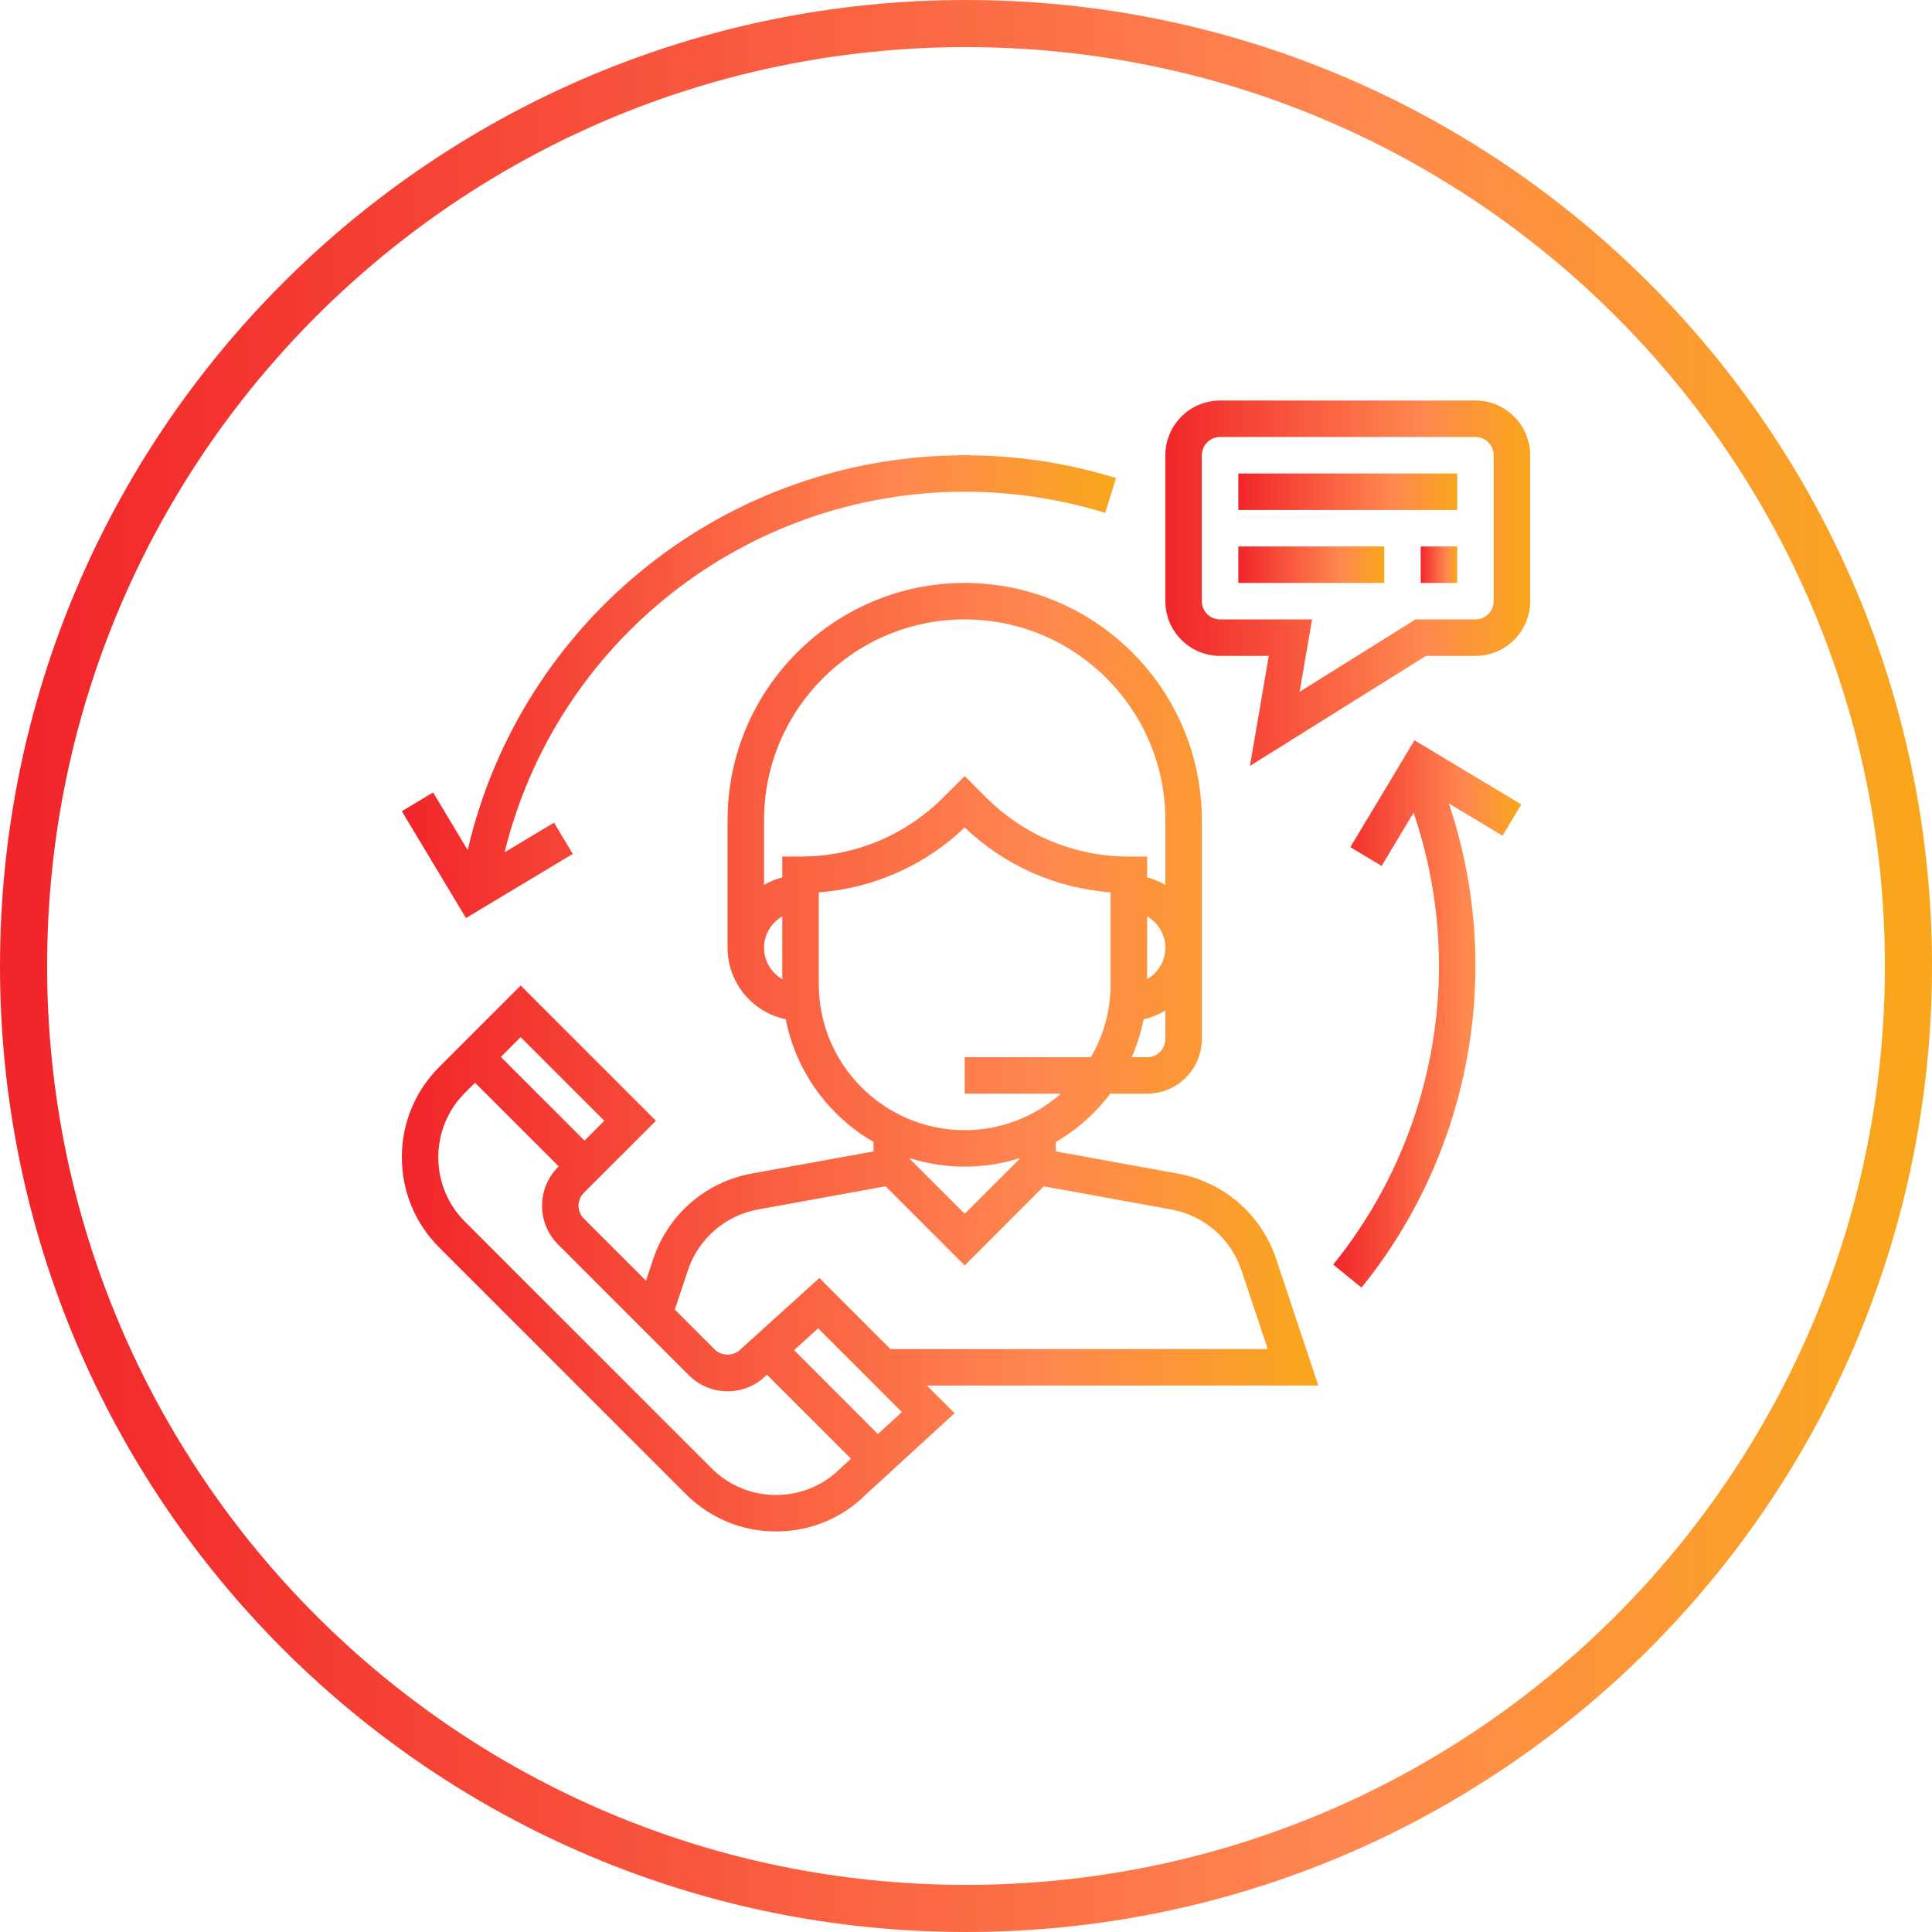 <svg width="82" height="82" viewBox="0 0 82 82" fill="none" xmlns="http://www.w3.org/2000/svg">
<path d="M41 81C63.091 81 81 63.091 81 41C81 18.909 63.091 1 41 1C18.909 1 1 18.909 1 41C1 63.091 18.909 81 41 81Z" stroke="url(#paint0_linear)" stroke-width="2"/>
<path d="M55.954 58.806L54.162 53.429C53.535 51.551 51.937 50.166 49.99 49.811L44.816 48.87V48.469C45.716 47.946 46.499 47.247 47.123 46.419H48.687C49.967 46.419 51.009 45.377 51.009 44.097V34.806C51.009 29.257 46.494 24.742 40.945 24.742C35.395 24.742 30.88 29.257 30.88 34.806V40.226C30.88 41.718 31.942 42.967 33.349 43.258C33.783 45.483 35.174 47.366 37.074 48.469V48.87L31.899 49.811C29.952 50.166 28.353 51.551 27.728 53.429L27.418 54.359L24.781 51.722C24.479 51.42 24.479 50.928 24.781 50.626L27.839 47.569L22.099 41.829L18.643 45.285C17.62 46.309 17.056 47.67 17.056 49.117C17.056 50.565 17.62 51.925 18.643 52.949L29.106 63.412C30.13 64.436 31.491 65 32.939 65C34.386 65 35.747 64.436 36.746 63.435L40.517 59.98L39.341 58.806H55.954ZM49.461 44.097C49.461 44.524 49.113 44.871 48.687 44.871H48.035C48.26 44.359 48.43 43.82 48.54 43.258C48.872 43.189 49.177 43.058 49.461 42.892V44.097ZM48.687 41.559V38.893C49.147 39.161 49.461 39.655 49.461 40.226C49.461 40.796 49.147 41.29 48.687 41.559ZM33.203 41.559C32.742 41.29 32.428 40.796 32.428 40.226C32.428 39.655 32.742 39.161 33.203 38.893V41.559ZM33.203 36.355V37.239C32.927 37.311 32.669 37.419 32.428 37.559V34.806C32.428 30.111 36.249 26.29 40.945 26.29C45.64 26.29 49.461 30.111 49.461 34.806V37.559C49.221 37.419 48.962 37.31 48.687 37.239V36.355H47.912C45.623 36.355 43.471 35.463 41.851 33.844L40.945 32.938L40.038 33.844C38.419 35.463 36.266 36.355 33.977 36.355H33.203ZM34.751 41.774V37.874C37.076 37.699 39.244 36.74 40.945 35.122C42.645 36.74 44.813 37.7 47.138 37.874V41.774C47.138 42.903 46.83 43.959 46.3 44.871H40.945V46.419H45.028C43.936 47.38 42.509 47.968 40.945 47.968C37.53 47.968 34.751 45.189 34.751 41.774ZM43.267 49.159V49.196L40.945 51.518L38.622 49.196V49.159C39.356 49.39 40.136 49.516 40.945 49.516C41.754 49.516 42.533 49.39 43.267 49.159ZM29.195 53.918C29.642 52.577 30.784 51.587 32.175 51.333L37.587 50.35L40.945 53.708L44.302 50.351L49.712 51.334C51.104 51.588 52.246 52.577 52.692 53.919L53.806 57.258H37.793L34.777 54.243L31.427 57.274C31.135 57.567 30.625 57.567 30.332 57.274L28.641 55.583L29.195 53.918ZM22.098 44.019L25.649 47.569L24.808 48.41L21.258 44.859L22.098 44.019ZM35.674 62.319C34.943 63.048 33.971 63.452 32.937 63.452C31.904 63.452 30.931 63.048 30.2 62.317L19.736 51.855C19.006 51.124 18.603 50.152 18.603 49.118C18.603 48.084 19.006 47.111 19.736 46.381L20.162 45.955L23.713 49.505L23.685 49.533C22.78 50.439 22.78 51.912 23.685 52.818L29.236 58.37C29.675 58.808 30.258 59.05 30.879 59.05C31.5 59.05 32.083 58.809 32.493 58.397L32.552 58.345L36.118 61.912L35.674 62.319ZM37.261 60.864L33.702 57.304L34.725 56.38L38.278 59.933L37.261 60.864Z" fill="url(#paint1_linear)"/>
<path d="M62.622 17H51.783C50.503 17 49.461 18.042 49.461 19.323V25.516C49.461 26.797 50.503 27.839 51.783 27.839H53.851L53.051 32.508L60.522 27.839H62.622C63.903 27.839 64.945 26.797 64.945 25.516V19.323C64.945 18.042 63.903 17 62.622 17ZM63.396 25.516C63.396 25.943 63.049 26.29 62.622 26.29H60.077L55.16 29.363L55.688 26.29H51.783C51.357 26.29 51.009 25.943 51.009 25.516V19.323C51.009 18.896 51.357 18.548 51.783 18.548H62.622C63.049 18.548 63.396 18.896 63.396 19.323V25.516Z" fill="url(#paint2_linear)"/>
<path d="M61.848 20.097H52.558V21.645H61.848V20.097Z" fill="url(#paint3_linear)"/>
<path d="M58.751 23.194H52.558V24.742H58.751V23.194Z" fill="url(#paint4_linear)"/>
<path d="M61.848 23.194H60.3V24.742H61.848V23.194Z" fill="url(#paint5_linear)"/>
<path d="M40.945 19.323C30.829 19.323 22.116 26.32 19.85 36.08L18.383 33.634L17.055 34.431L19.777 38.965L24.311 36.244L23.515 34.916L21.416 36.175C23.61 27.246 31.64 20.871 40.945 20.871C42.978 20.871 44.985 21.173 46.909 21.769L47.367 20.29C45.295 19.648 43.134 19.323 40.945 19.323Z" fill="url(#paint6_linear)"/>
<path d="M64.568 34.142L60.034 31.421L57.313 35.956L58.641 36.753L59.996 34.494C60.709 36.581 61.074 38.763 61.074 41C61.074 45.604 59.479 50.105 56.584 53.674L57.786 54.649C60.905 50.806 62.622 45.958 62.622 41C62.622 38.632 62.24 36.319 61.496 34.105L63.772 35.47L64.568 34.142Z" fill="url(#paint7_linear)"/>
<defs>
<linearGradient id="paint0_linear" x1="80.596" y1="40.596" x2="1" y2="40.596" gradientUnits="userSpaceOnUse">
<stop stop-color="#F9A61D"/>
<stop offset="0.296" stop-color="#FF8850"/>
<stop offset="1" stop-color="#F1252A"/>
</linearGradient>
<linearGradient id="paint1_linear" x1="55.758" y1="44.668" x2="17.056" y2="44.668" gradientUnits="userSpaceOnUse">
<stop stop-color="#F9A61D"/>
<stop offset="0.296" stop-color="#FF8850"/>
<stop offset="1" stop-color="#F1252A"/>
</linearGradient>
<linearGradient id="paint2_linear" x1="64.867" y1="24.676" x2="49.461" y2="24.676" gradientUnits="userSpaceOnUse">
<stop stop-color="#F9A61D"/>
<stop offset="0.296" stop-color="#FF8850"/>
<stop offset="1" stop-color="#F1252A"/>
</linearGradient>
<linearGradient id="paint3_linear" x1="61.801" y1="20.863" x2="52.558" y2="20.863" gradientUnits="userSpaceOnUse">
<stop stop-color="#F9A61D"/>
<stop offset="0.296" stop-color="#FF8850"/>
<stop offset="1" stop-color="#F1252A"/>
</linearGradient>
<linearGradient id="paint4_linear" x1="58.72" y1="23.96" x2="52.558" y2="23.96" gradientUnits="userSpaceOnUse">
<stop stop-color="#F9A61D"/>
<stop offset="0.296" stop-color="#FF8850"/>
<stop offset="1" stop-color="#F1252A"/>
</linearGradient>
<linearGradient id="paint5_linear" x1="61.84" y1="23.96" x2="60.3" y2="23.96" gradientUnits="userSpaceOnUse">
<stop stop-color="#F9A61D"/>
<stop offset="0.296" stop-color="#FF8850"/>
<stop offset="1" stop-color="#F1252A"/>
</linearGradient>
<linearGradient id="paint6_linear" x1="47.214" y1="29.045" x2="17.055" y2="29.045" gradientUnits="userSpaceOnUse">
<stop stop-color="#F9A61D"/>
<stop offset="0.296" stop-color="#FF8850"/>
<stop offset="1" stop-color="#F1252A"/>
</linearGradient>
<linearGradient id="paint7_linear" x1="64.528" y1="42.918" x2="56.584" y2="42.918" gradientUnits="userSpaceOnUse">
<stop stop-color="#F9A61D"/>
<stop offset="0.296" stop-color="#FF8850"/>
<stop offset="1" stop-color="#F1252A"/>
</linearGradient>
</defs>
</svg>
